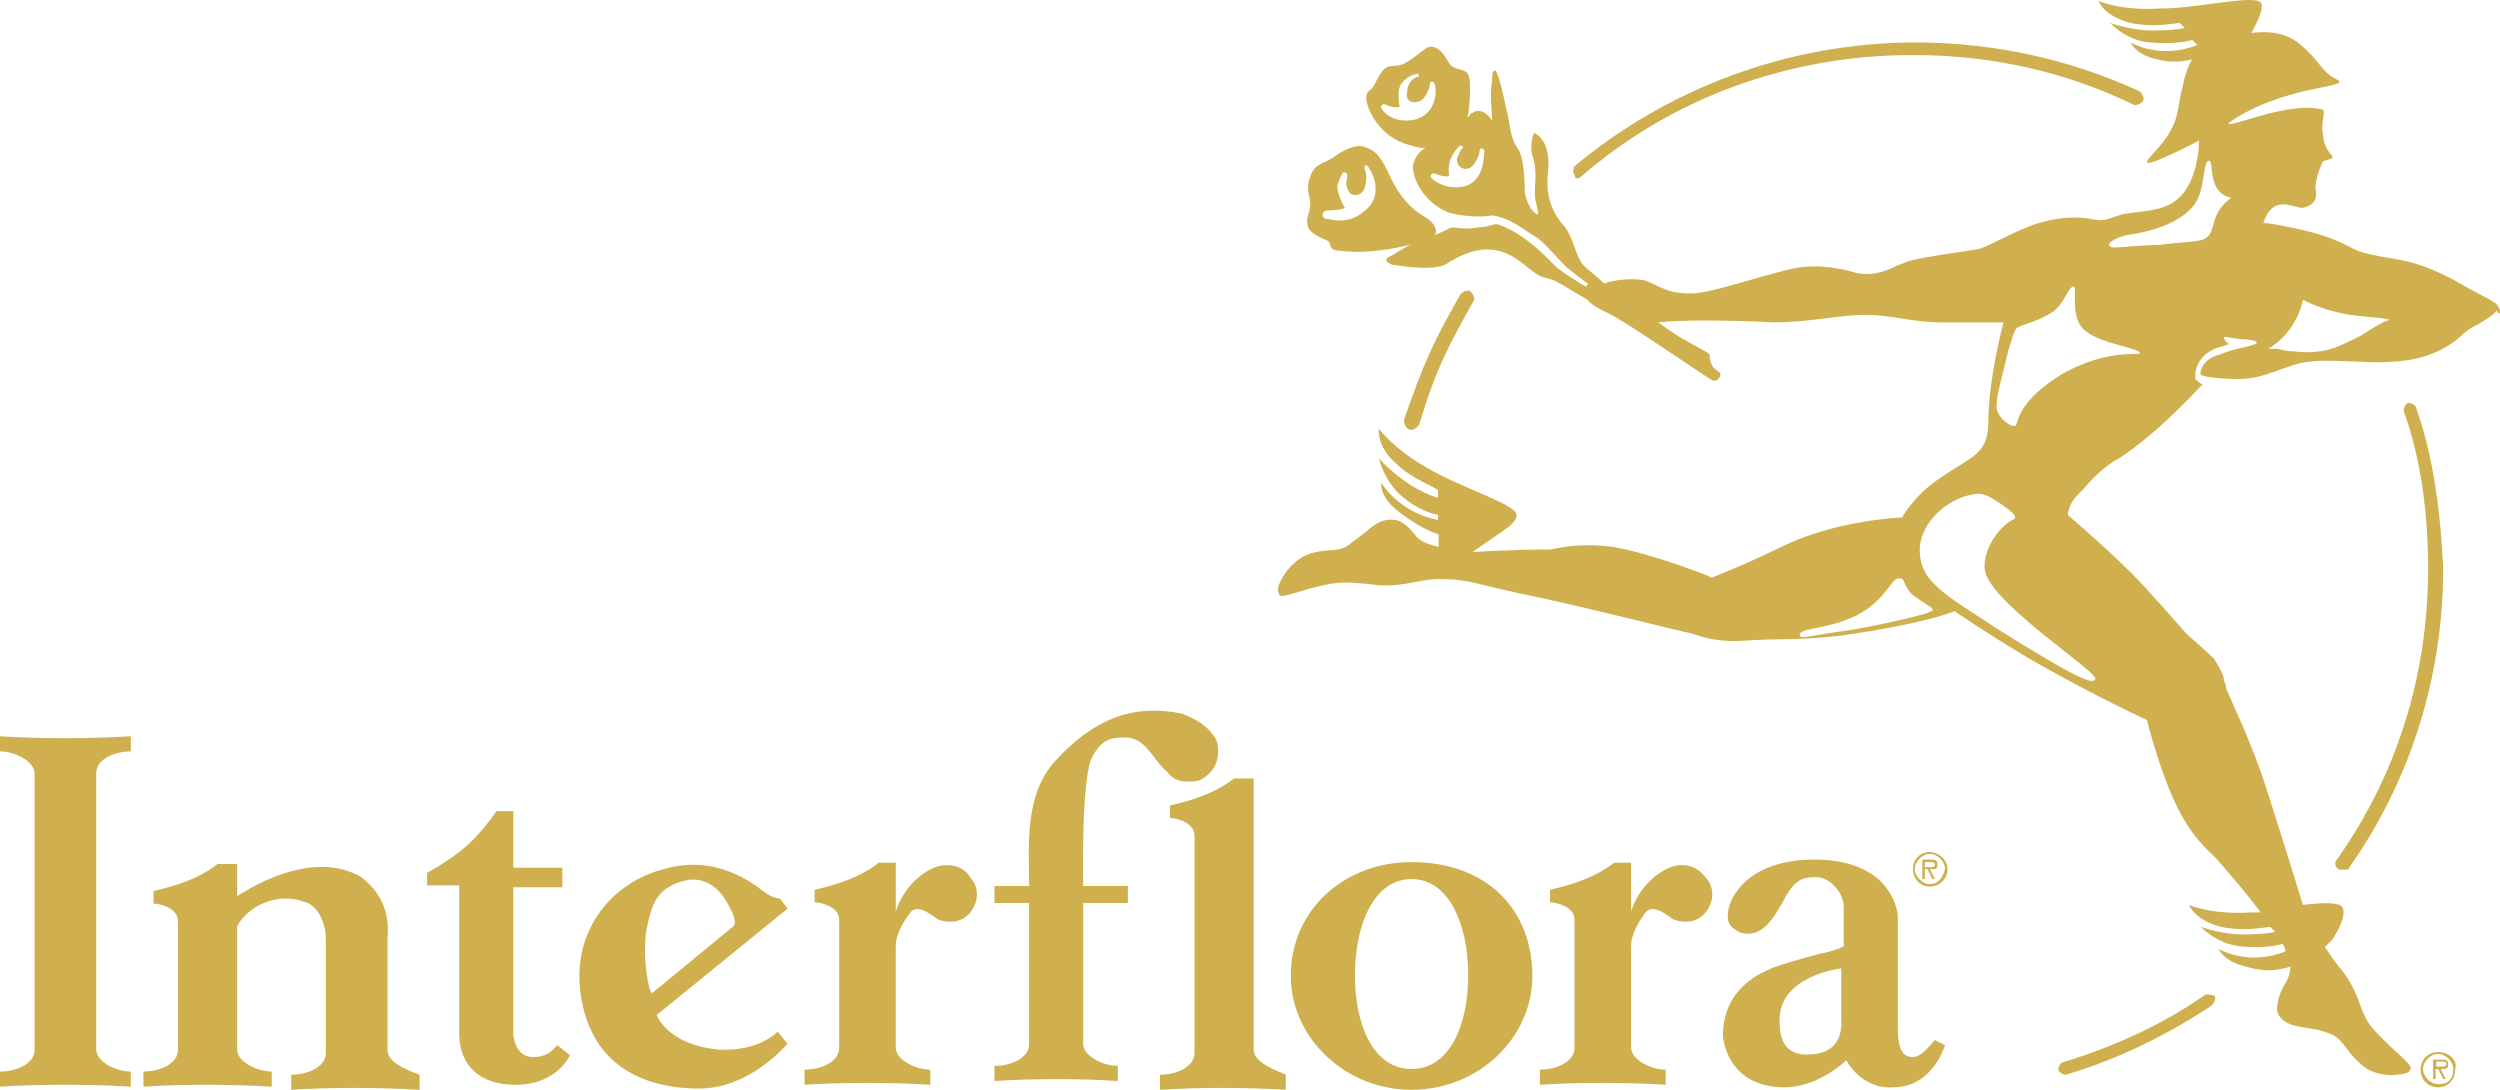 <svg xmlns="http://www.w3.org/2000/svg" id="Layer_2" data-name="Layer 2" viewBox="0 0 397.43 173.25"><defs><style> .cls-1 { fill: #d0b04e; stroke-width: 0px; } </style></defs><g id="Lager_1" data-name="Lager 1"><g><g><path class="cls-1" d="m308,137.45c0-.8-.4-.8-1.2-.8h-1.2v3.1h.4v-1.6h.4l.8,1.6h.4l-.8-1.6c.8.1,1.2.1,1.2-.7m-2,.8v-1.2h.8c.4,0,.8,0,.8.4s-.4.4-.8.4h-.8v.4Zm.8-2.8c-1.6,0-2.7,1.2-2.7,2.7,0,1.6,1.2,2.8,2.7,2.8s2.8-1.2,2.8-2.8-1.6-2.7-2.8-2.7m0,5.1c-1.2,0-2.4-1.2-2.4-2.4s1.2-2.4,2.4-2.4,2.4,1.2,2.4,2.4c-.4,1.6-1.2,2.4-2.4,2.4"></path><path class="cls-1" d="m61.6,166.85v-17.7c.4-4.3-1.2-7.5-4.3-9.8-6.3-3.5-14.1-.4-19.6,3.1v-5.1h-3.1c-3.1,2.4-6.7,3.5-10.2,4.3v2c1.2,0,3.9.8,3.9,2.8v20.4c0,2.4-3.1,3.5-5.5,3.5v2.4c6.3-.4,13.7-.4,20.4,0v-2.4c-2.4,0-5.5-1.6-5.5-3.5v-19.6c1.6-3.1,6.3-5.5,10.6-3.9,2,.4,3.5,3.1,3.5,5.9v18.1c0,2.4-3.1,3.5-5.5,3.5v2.4c6.3-.4,13.7-.4,20.4,0v-2.4c-2.4-.9-5.1-2-5.1-4m23.1,1.2c-2.8,0-3.1-3.5-3.1-3.5v-23.5h7.8v-3.1h-7.8v-9h-2.7s-2,3.1-4.7,5.5-6.3,4.3-6.3,4.3v2h5.1v23.5c0,4.3,2.4,8.2,9,8.2s8.6-4.7,8.6-4.7l-2-1.6c-.7.7-1.5,1.9-3.9,1.9m29.5-1.2c-8.2-.8-9.8-5.5-9.8-5.5l20.8-16.9-1.2-1.6s-1.2,0-2.7-1.2c-1.6-1.2-7.5-5.9-15.7-3.5-8.2,2-15.7,10.2-12.9,22,2.7,11.4,12.9,12.9,18.4,12.9,7.8,0,13.3-6.3,14.1-7.1l-1.6-2c.4-.2-2.8,3.3-9.4,2.9m-11.4-19.2c.8-3.9,1.6-6.3,5.5-7.5,3.5-1.2,5.9,1.2,6.7,2.4s2.4,3.9,1.6,4.7l-12.9,10.6c-.5.4-1.7-5.9-.9-10.2m45.9-9.8c-3.1,1.2-5.5,4.3-6.3,7.1v-7.8h-2.7c-3.1,2.4-6.7,3.5-10.2,4.3v2c1.2,0,3.9.8,3.9,2.7v20.4c0,2.4-3.1,3.5-5.5,3.5v2.4c6.3-.4,13.3-.4,20,0v-2.4c-2.4,0-5.5-1.6-5.5-3.5v-16.1c0-2,1.2-3.9,2.4-5.5,1.2-1.2,3.1.4,4.3,1.2,2,.8,4.3.4,5.5-1.6.8-1.2,1.2-3.5-.4-5.1-.8-1.6-3.2-2.4-5.5-1.6m116.9,0c-3.1,1.2-5.5,4.3-6.3,7.1v-7.8h-2.7c-3.1,2.4-6.7,3.5-10.2,4.3v2c1.2,0,3.9.8,3.9,2.7v20.4c0,2.4-3.1,3.5-5.5,3.5v2.4c6.3-.4,13.3-.4,20,0v-2.4c-2.4,0-5.5-1.6-5.5-3.5v-16.1c0-2,1.2-3.9,2.4-5.5,1.2-1.2,3.1.4,4.3,1.2,2,.8,4.3.4,5.5-1.6.8-1.2,1.2-3.5-.4-5.1-1.2-1.6-3.1-2.4-5.5-1.6m-66.3,29v-43.1h-3.1c-3.1,2.4-6.7,3.5-10.2,4.3v2c1.2,0,3.9.8,3.9,2.8v34.5c0,2.4-3.1,3.5-5.5,3.5v2.4c6.3-.4,13.3-.4,20,0v-2.4c-2-.9-5.1-2-5.1-4m-8.6-42.8c2.4-1.2,3.5-3.5,2.7-6.3-1.2-2.4-3.5-3.5-5.5-4.3-7.8-1.6-14.1.8-20.4,7.8-4.7,5.5-3.9,13.3-3.9,19.6h-5.5v2.7h5.5v22.4c0,2.4-3.1,3.5-5.5,3.5v2.4c6.3-.4,13.3-.4,19.6,0v-2.4c-2.4,0-5.5-1.6-5.5-3.5v-22.4h7.1v-2.7h-7.1s-.4-18.1,1.6-20.8c1.6-2.8,3.1-2.8,5.5-2.8,3.1.4,3.9,3.5,6.3,5.5,1.1,1.7,3.5,1.7,5.1,1.3m33.7,13c-10.6,0-19.2,7.5-19.2,18.1,0,9.8,8.6,18.1,19.2,18.1s19.2-8.2,19.2-18.1c0-10.7-7.4-18.1-19.2-18.1m0,32.9c-5.9,0-9-6.7-9-14.9s3.1-15.3,9-15.3,9,7.1,9,15.3-3.1,14.9-9,14.9m79.7-1.9c-1.6,0-2.4-1.2-2.4-4.7v-17.7s-.4-9-13.3-9c-11,0-14.1,6.7-13.7,9.4,0,1.2,1.6,2.4,3.1,2.4,3.1,0,4.7-3.5,6.3-6.3,1.6-2.7,3.1-2.7,4.7-2.7,2,0,4.3,2.4,4.3,4.7v6.3s-1.6.8-3.9,1.2c-3.1.8-7.1,2-7.8,2.4-.8.4-7.5,2.7-7.5,10.6,0,0,.4,8.2,9.8,8.2,5.5,0,9.8-4.3,9.8-4.3,0,0,2.4,4.7,7.5,4.3,6.3,0,8.2-6.7,8.2-6.7l-1.6-.8c-.4.3-2,2.7-3.5,2.7m-11.4-6.7c0,1.2.8,6.3-5.5,6.3-4.3,0-4.3-3.9-4.3-5.5,0-7.1,9.8-8.2,9.8-8.2v7.4h0ZM0,117.05v2.4c2.4,0,5.5,1.6,5.5,3.5v43.9c0,2.4-3.1,3.5-5.5,3.5v2.4c6.3-.4,14.1-.4,20.8,0v-2.4c-2.4,0-5.5-1.6-5.5-3.5v-43.9c0-2.4,3.1-3.5,5.5-3.5v-2.4c-6.7.4-14.5.4-20.8,0"></path></g><g><path class="cls-1" d="m224.4,68.35c.4,0,.8-.4,1.2-.8,2.7-9,4.7-12.6,8.6-19.6.4-.4,0-1.2-.4-1.6-.4-.4-1.2,0-1.6.4-4.3,7.5-5.9,11-9,20,0,.8.4,1.6,1.2,1.6h0m159.7-3.5c0-.4-.8-.8-1.2-.8s-.8.8-.8,1.2c2.8,7.8,3.9,16.5,3.9,25.1,0,17.3-5.1,33-14.5,46.3-.4.4-.4,1.2.4,1.6h.8c.4,0,.8,0,.8-.4,9.4-13.3,14.9-29.8,14.9-47.5-.4-8.6-1.5-17.7-4.3-25.5M250.7,28.35q.4,0,.8-.4c14.1-12.2,32.6-19.2,52.6-19.2,12.6,0,24.3,2.7,34.9,7.8.4.4,1.2,0,1.6-.4s0-1.2-.4-1.6h0c-11-5.1-23.2-7.8-35.7-7.8-20.4,0-39.6,7.5-54.1,19.6-.4.4-.4,1.2,0,1.6-.1.4.3.4.3.4"></path><path class="cls-1" d="m389.2,169.25c0-.8-.4-.8-1.2-.8h-1.2v3.1h.4v-1.6h.4l.8,1.6h.4l-.8-1.6c.8,0,1.2,0,1.2-.7m-1.9.7v-1.2h.8c.4,0,.8,0,.8.4s-.4.4-.8.4h-.8v.4Zm.3-2.7c-1.6,0-2.8,1.2-2.8,2.8s1.2,2.8,2.8,2.8,2.7-1.2,2.7-2.8c.5-1.6-1.1-2.8-2.7-2.8m0,5.1c-1.2,0-2.4-1.2-2.4-2.4s1.2-2.4,2.4-2.4,2.4,1.2,2.4,2.4c0,1.6-.8,2.4-2.4,2.4"></path><path class="cls-1" d="m373.5,54.25c-3.1,1.6-5.5,2-9,1.6-1.2,0-2-.4-2.7-.4h-1.2c4.7-2.8,5.5-7.8,5.5-7.8,0,0,2.7,1.6,7.5,2.4,2.7.4,5.1.4,6.3.8-2.1.6-3.6,2.2-6.4,3.4m-23.5-16.1c-1.6.4-4.3.4-6.7.8-2.8,0-6.3.4-7.1.4-1.6,0-1.2-1.2,2-2,3.1-.4,7.8-1.6,10.2-4.3,2.4-2.4,1.6-7.5,2.8-7.5.8,0-.4,5.1,3.5,5.9-3.9,2.8-2,5.9-4.7,6.7m-22,21.2c-7.1,4.3-7.1,7.5-7.5,8.2-.4.8-3.1-1.2-3.1-2.8s.4-3.1,1.2-6.3c.8-3.5,1.6-5.9,2-6.3.4-.4,3.9-1.2,5.9-2.7,1.6-1.2,2.4-3.9,3.1-3.9.8,0-.8,5.1,2,7.1,2.4,2,8.6,2.7,8.6,3.5-.4.4-5.1-.7-12.2,3.2m5.1,48.6c-.4,1.2-4.7-1.2-15.3-7.8-9-5.9-12.9-7.8-12.6-13.3.4-3.9,4.3-7.5,8.2-8.2,1.6-.4,2.4,0,4.3,1.2,2.4,1.6,3.1,2.4,2.4,2.7-3.1,1.6-5.5,6.3-4.3,9,2.4,5.5,17.7,15.3,17.3,16.4m-25.9-10.9c0,.4-6.7,2-12.9,3.1-6.3.8-8.2,1.6-8.2.8,0-1.2,4.3-.8,9-3.1,4.7-2.4,5.5-5.9,6.7-5.9s.4.4,2,2.4c1.8,1.5,3.8,2.3,3.4,2.7M233.1,29.55c-3.1.8-5.1-.8-5.5-1.2-.4-.4,0-.8.4-.8,2,.8,2.4.4,2.4.4,0,0-.4-1.6.4-3.1.4-.8.8-1.2,1.2-1.6s.8.4.4.4c-.4.4-.4.8-.8,1.6,0,1.6,1.6,2,2.4,1.2.8-.8,1.2-2,1.2-2.4,0-.8.8-.4.8,0-.2.4.2,4.3-2.9,5.5m-7.9-10.6c-3.1.8-5.1-.8-5.5-1.6-.4-.4,0-.8.4-.8,1.6.8,2.4.4,2.4.4,0,0-.4-2,0-3.1.4-1.2,2-2,2.4-2,.8-.4.8.4.4.4s-1.6.8-1.6,2.4c-.4,1.6,1.2,2,2.4,1.2.8-.8,1.2-2,1.2-2.4,0-.8.8-.4.8,0,.2.4.6,4.3-2.9,5.5m171.1,29h0c-1.2-.8-3.1-1.6-6.3-3.5-6.7-3.5-9.4-3.1-12.6-3.9-4.3-.8-3.1-1.6-9.4-3.5-6.3-1.6-8.2-1.6-8.2-1.6,1.6-4.7,4.7-2.4,6.3-2.4,1.6-.4,2.4-1.2,2-3.1,0-2,1.2-4.3,1.2-4.3l1.2-.4c.4,0,.4-.4,0-.8s-1.2-1.6-1.2-3.1c-.4-2,.4-3.1,0-3.9-5.5-1.6-16.1,3.5-14.9,2,8.6-5.9,19.2-5.5,17.3-6.7-3.1-1.6-2.4-2.7-6.3-5.9-2-1.6-4.7-2-7.5-1.6.4-.8,2-3.5,1.6-4.7-.8-1.6-9.8.8-16.1.8-6.3.4-9.8-1.2-9.8-1.2,0,0,.8,2.4,5.1,3.5,3.9.8,7.1,0,7.8,0l.8.8s-1.6.4-5.1.4-6.7-1.2-6.7-1.2c0,0,2.4,2.8,6.3,3.1,4.3.4,6.7-.4,6.7-.4l.8.8c-5.9,2.4-10.6-.4-10.6-.4,0,0,.8,2,4.3,2.7,3.1.8,5.1,0,5.5,0-.8,1.2-1.2,2.7-1.6,4.7-.4,1.2-.4,2.4-.8,3.9-.8,4.3-5.5,7.5-4.7,7.8.8.4,8.2-3.5,8.2-3.5,0,0,0,5.1-2.4,8.2s-5.5,2.8-9.8,3.5c-2.4.8-3.1,1.2-4.7.8-2-.4-5.1-.4-7.8.4-3.5.8-7.8,3.5-10.2,4.3-2,.4-8.6,1.2-11.4,2l-2,.8c-1.6.8-3.1,1.2-4.3,1.2-.8,0-1.6,0-2.7-.4-1.6-.4-3.5-.8-5.9-.8s-3.9.4-8.2,1.6c-4.3,1.2-9,2.7-11.4,2.7-3.5,0-4.3-.8-7.1-2-1.2-.4-4.3-.4-6.7.4-1.2-1.2-2.4-2-3.1-2.7-1.6-1.6-1.6-4.7-3.5-6.7-2-2.4-2.4-4.7-2.4-6.7s.4-2.4,0-4.7c-.4-2.3-2-3.1-2-3.1-.4,0-.8,2.4-.4,3.5.8,2.4.4,3.9.4,6.3,0,1.2.8,3.1.4,3.1s-1.6-1.2-2-3.5c0-.8,0-5.5-1.2-7.1-1.2-1.6-1.2-4.3-1.6-5.5-.8-3.9-1.6-7.1-2-6.7-.4,0-.4.8-.4,1.6-.4,2.4,0,4.7,0,6.3h0c-.8-1.2-2-2-3.1-1.2-.4,0-.4.4-.8.8.4-2,.4-3.9.4-5.1,0-2.4-.8-2.4-2-2.7-1.2-.4-1.2-.8-2-2s-2-2-3.1-1.2c-1.2.8-3.1,2.7-4.7,2.7s-2,.4-3.1,2.4c-.8,2-1.6,1.2-1.6,2.8,0,1.2,1.6,5.5,5.9,7.1,1.2.4,2.4.8,3.5.8-.8.4-1.6,1.2-2,2.8,0,2.7,2.4,6.3,5.9,7.5,1.6.4,4.3.8,6.7.4,3.1.4,5.1,2.4,7.1,3.5,1.2.8,3.5,3.5,4.7,4.7.4.4,3.1,2.4,3.5,2.7h0l-.4.4c-.8-.4-3.9-2.4-4.7-3.1-1.2-1.2-4.7-5.1-9-6.7-.8-.4-1.6.4-3.5.4-2,.4-3.5,0-3.9,0-.8,0-1.2.8-4.3,1.6-3.1,1.2-5.1,2.8-5.9,3.1-.8.4-.4.8.4,1.2.4,0,5.9,1.2,8.6,0,2.4-1.6,4.7-2.4,6.7-2.4s3.9.8,6.3,2.8c2.4,2,2.8,1.6,3.9,2,1.2.4,3.5,2,5.5,3.1,1.6,1.6,2.4,1.6,4.3,2.7,2.4,1.2,14.9,9.8,15.7,10.2.8.4,1.6-.8,1.2-1.2s-1.2-.8-1.2-1.2c-.4-.4-.4-1.6-.4-1.6,0-.4-2-1.2-3.9-2.4-1.6-.8-3.1-2-4.3-2.8,3.9-.4,10.2-.4,18.4,0,5.5,0,10.6-1.2,14.5-1.2,4.3,0,7.5,1.2,12.2,1.2h9.8s-2.4,9-2.4,15.7c0,5.5-2.7,5.5-8.2,9.4-3.9,2.8-5.5,5.9-5.5,5.9,0,0-10.6.4-19.2,4.7-8.2,3.9-9.8,4.3-10.6,4.7-.8.4-.8,0-.8,0,0,0-8.6-3.5-15.3-4.7-5.9-.8-9.4.4-10.2.4-5.9,0-12.2.4-12.2.4l3.9-2.7c1.2-.8,3.1-2,3.1-3.1.4-1.6-8.6-4.3-14.1-7.5-5.5-3.1-7.8-6.3-7.8-6.3,0,0-.4,2.8,2.7,5.5,2.8,2.7,5.9,3.5,6.7,4.3h0v1.2s-1.6-.4-4.3-2c-3.1-2-5.1-4.3-5.1-4.3,0,0,.8,3.5,3.5,5.9,3.1,2.7,5.9,3.1,5.9,3.1v.8c-6.3-1.2-9-5.9-9-5.9,0,0-.4,2,2.4,4.3,2,1.6,4.3,3.1,6.7,3.9v2c-1.6-.4-2.7-.8-3.5-1.6-.8-1.2-2.4-2.7-3.5-2.7-2.8-.4-4.3,2-6.7,3.5-2,2-3.9.8-7.1,2-3.1,1.2-5.1,5.1-4.7,5.9.4.8-.4,1.2,4.7-.4,4.7-1.2,5.1-1.2,9.8-.8,4.7.8,7.8-.8,11-.8,5.1,0,5.5.8,14.9,2.7,9.4,2,24.7,5.9,25.1,5.9s3.5,1.6,8.6,1.2c5.5-.4,8.6,0,15.3-.8,14.1-2,18.1-3.9,18.1-3.9,0,0,5.1,3.5,11.8,7.5,11,6.3,18.8,9.8,18.8,9.8,0,0,2.7,11,6.3,16.5,1.6,2.7,4.3,5.1,4.7,5.5,2.7,3.1,5.1,5.9,7.1,8.6h-1.6c-6.3.4-9.8-1.2-9.8-1.2,0,0,.8,2.4,5.1,3.5,3.9.8,7.1,0,7.8,0l.8.8s-1.6.4-5.1.4-6.7-1.2-6.7-1.2c0,0,2.4,2.7,6.3,3.1,4.3.4,6.7-.4,6.7-.4l.4.8v.4c-5.9,2.4-10.6-.4-10.6-.4,0,0,.8,2,4.3,2.8,2.7.8,4.7.8,7.1,0,0,1.2-.4,2-.8,2.7-.8,1.2-1.6,3.5-1.2,4.7,1.2,2.7,5.1,2,7.8,3.1,2.7.8,2.7,2.7,5.5,5.1,2.7,2.4,6.7,1.6,7.5,1.2.4-.8,1.2-.4-2.7-3.9-3.5-3.5-3.9-3.5-5.5-8.2-2-4.3-2-3.1-5.1-7.8.8-.8,1.2-1.2,1.2-1.2,0,0,2.4-3.5,1.6-5.1-.4-.8-2.8-.8-6.3-.4,0,0-3.5-11.4-5.9-18.8-2.4-7.5-6.3-15.3-6.3-15.7s-.4-1.2-.4-1.6-.8-2-1.6-3.1c-1.2-1.2-3.9-3.5-4.3-3.9s-2.4-2.8-6.7-7.5c-4.3-4.7-12.2-11.4-12.2-11.4.4-2,.8-2.4,2.7-4.3,1.6-2,3.9-3.9,5.5-4.7,5.9-3.9,11-9.4,13.3-11.8h0c-.4,0-.8-.4-1.2-.8v-.8s0-3.1,3.9-4.3c.4,0,1.2-.4,1.2-.4h.4c-.8-.4-1.2-1.2-.8-1.2,0,0,2.4.4,3.1.4h0c1.2,0,2.7.4,1.6.8-2.4.8-2.4.4-5.5,1.6-3.1.8-3.1,3.1-3.1,3.1,0,.4,2.7.8,6.3.8,3.9,0,7.8-2.4,10.6-2.7,5.1-.8,13.3,1.2,19.6-1.2,4.3-1.6,5.1-3.5,6.7-4.3s3.5-2,3.9-2.7c.6,1.4,1-.6-.6-1.4"></path><path class="cls-1" d="m211.1,33.45c2,0,2.7-.4,2.7-.4,0,0-.8-1.2-1.2-3.1,0-.8.4-1.6.8-2.4.4-.4.8,0,.8.4s-.4,1.2,0,2c.4,1.6,2.4,1.2,2.7,0,.4-1.2.4-2.4,0-3.1,0-.8.4-.8.8,0,.4.4,2.4,4.3-.8,6.7-2.7,2.4-5.5,1.2-6.3,1.2-.7-.5-.3-1.3.5-1.3m-3.2,2.4c0,.8,1.2,1.6,3.1,2.4.8.4,0,1.6,2,1.6,5.5.8,13.3-1.2,14.9-2.4.8-.4.4-2-1.6-3.1-2-1.2-3.9-3.1-5.5-6.7-1.6-3.5-2.7-3.9-3.9-4.3-.8-.4-2.4,0-4.3,1.2-2,1.6-3.5,1.2-4.3,3.5-.8,2,0,3.1,0,4.3,0,1.5-.8,2.3-.4,3.5"></path><path class="cls-1" d="m350.4,158.25c-6.7,4.7-14.5,8.2-22.4,10.6h0c-.4,0-.8.8-.8,1.2s.8.8,1.2.8h0c8.2-2.4,16.1-6.3,23.2-11,.4-.4.8-1.2.4-1.6-.4,0-1.2-.4-1.6,0"></path></g></g></g></svg>